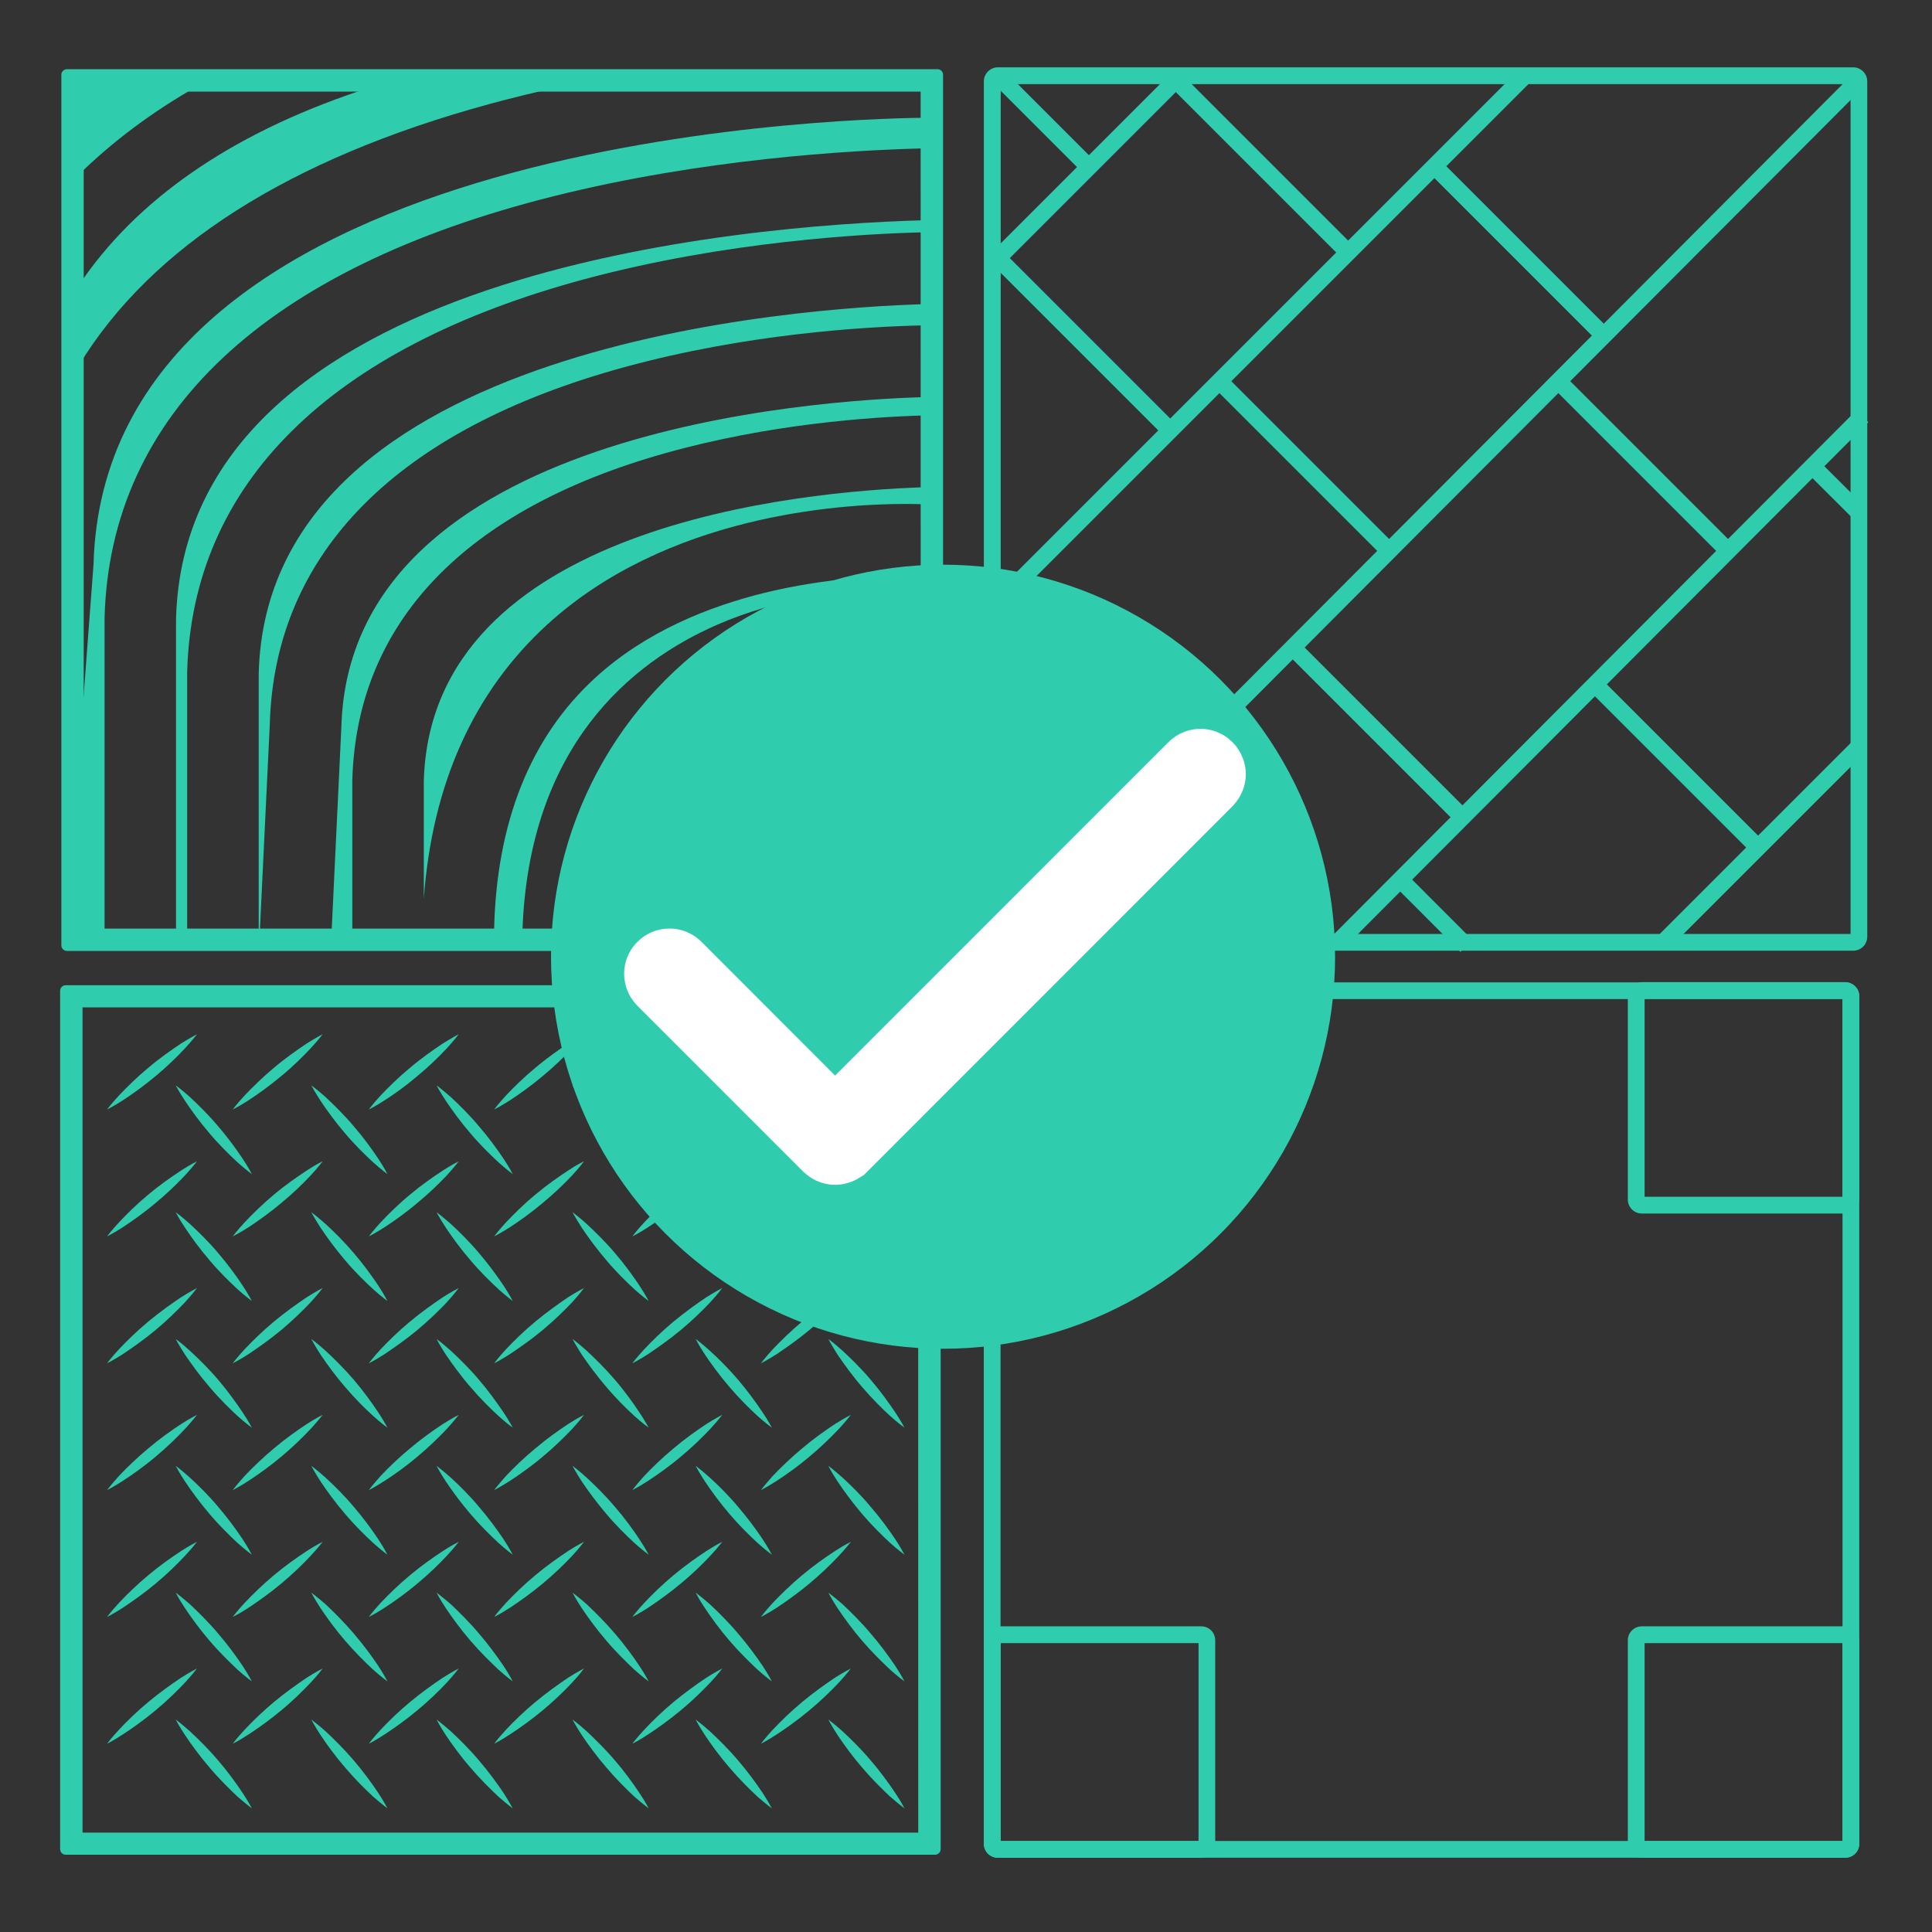 <?xml version="1.0" encoding="utf-8"?>
<!-- Generator: Adobe Illustrator 16.0.0, SVG Export Plug-In . SVG Version: 6.00 Build 0)  -->
<!DOCTYPE svg PUBLIC "-//W3C//DTD SVG 1.1//EN" "http://www.w3.org/Graphics/SVG/1.1/DTD/svg11.dtd">
<svg version="1.1" id="Layer_1" xmlns="http://www.w3.org/2000/svg" xmlns:xlink="http://www.w3.org/1999/xlink" x="0px" y="0px"
	 width="25px" height="25px" viewBox="0 0 25 25" enable-background="new 0 0 25 25" xml:space="preserve">
<rect x="0" y="0" width="25" height="25" fill="#333333" stroke="none"/>
<path fill="#2FCCAD" d="M1.024,1.12h1.521C1.967,1.45,1.457,1.831,1.024,2.256V1.12z"/>
<path fill="#2FCCAD" d="M1.024,3.685c0.74-1.1,1.953-1.942,3.604-2.5c0.067-0.023,0.136-0.047,0.204-0.068L7.261,1.12
	c-0.326,0.07-0.64,0.148-0.938,0.229C3.741,2.055,1.96,3.19,1.024,4.722V3.685z"/>
<path fill="#2FCCAD" d="M1.023,12.059v-2.27L1.21,7.307c0.147-5.481,9.515-5.769,10.743-5.783V1.92
	C10.965,1.945,9.08,2.06,7.168,2.538C3.436,3.471,1.424,5.357,1.353,7.994v4.065H1.023z"/>
<path fill="#2FCCAD" d="M2.278,12.059V8.006C2.4,3.49,9.632,2.916,11.952,2.85v0.156c-0.75,0.018-2.56,0.114-4.394,0.608
	c-3.294,0.889-5.07,2.645-5.136,5.08v3.365H2.278z"/>
<path fill="#2FCCAD" d="M3.348,12.059V8.708c0.115-4.279,7.05-4.726,8.606-4.772V4.21c-0.797,0.018-2.31,0.114-3.867,0.539
	C5.14,5.553,3.551,7.153,3.491,9.375l-0.129,2.683L3.348,12.059L3.348,12.059z"/>
<path fill="#2FCCAD" d="M6.393,12.059C6.42,10.647,6.86,9.542,7.701,8.772c1.3-1.191,3.262-1.32,4.044-1.32
	c0.08,0,0.149,0.001,0.207,0.002v0.181c-0.116-0.012-0.243-0.017-0.38-0.017c-0.594,0-1.509,0.122-2.294,0.467
	C8.17,8.57,6.839,9.652,6.76,12.059H6.393z"/>
<path fill="#2FCCAD" d="M7.688,12.059c0.046-1.17,0.444-2.064,1.185-2.66c0.957-0.769,2.218-0.852,2.716-0.852
	c0.139,0,0.241,0.006,0.306,0.012l-0.001,0.073h0.059v0.245C10.092,8.964,7.911,9.848,7.77,12.06L7.688,12.059L7.688,12.059z"/>
<path fill="#2FCCAD" d="M9.997,12.059c0.228-0.373,0.619-0.651,1.187-0.847c0.292-0.1,0.57-0.155,0.77-0.185v1.032H9.997z"/>
<path fill="#2FCCAD" d="M8.699,12.059c0.082-0.932,0.672-1.591,1.756-1.96c0.543-0.188,1.104-0.261,1.499-0.289v0.274
	c-0.767,0.1-2.464,0.489-2.978,1.975H8.699z"/>
<path fill="#2FCCAD" d="M5.484,10.109c0.089-3.317,4.894-3.752,6.47-3.804v0.22c-0.067-0.002-0.146-0.004-0.236-0.004
	c-0.88,0-3.094,0.152-4.637,1.561c-0.953,0.872-1.489,2.064-1.597,3.549V10.109z"/>
<path fill="#2FCCAD" d="M4.291,12.057l0.126-2.646c0.103-3.846,6.161-4.234,7.538-4.272v0.237c-0.696,0.02-2.004,0.111-3.343,0.487
	c-2.596,0.729-3.998,2.194-4.053,4.234v1.959L4.291,12.057L4.291,12.057z"/>
<path fill="#2FCCAD" d="M11.914,12.016H1.083V1.185h10.83L11.914,12.016L11.914,12.016z M12.131,0.895H0.866
	c-0.04,0-0.072,0.033-0.072,0.072v11.266c0,0.04,0.032,0.072,0.072,0.072h11.265c0.04,0,0.072-0.032,0.072-0.072V0.967
	C12.203,0.928,12.171,0.895,12.131,0.895"/>
<path fill="#2FCCAD" d="M11.882,23.714H1.068V13.035h10.813L11.882,23.714L11.882,23.714z M12.1,12.749H0.85
	c-0.04,0-0.072,0.033-0.072,0.071v11.107C0.778,23.968,0.811,24,0.85,24H12.1c0.04,0,0.072-0.032,0.072-0.072V12.82
	C12.172,12.782,12.14,12.749,12.1,12.749"/>
<path fill="#2FCCAD" d="M1.385,14.357c0,0,0.058-0.078,0.156-0.183c0.098-0.104,0.233-0.237,0.379-0.358
	c0.145-0.123,0.3-0.231,0.421-0.312c0.121-0.076,0.208-0.121,0.208-0.121s-0.058,0.078-0.156,0.183
	c-0.098,0.105-0.233,0.238-0.379,0.358c-0.145,0.122-0.3,0.233-0.421,0.312C1.473,14.314,1.385,14.357,1.385,14.357"/>
<path fill="#2FCCAD" d="M2.274,14.045c0,0,0.079,0.057,0.185,0.152c0.105,0.098,0.241,0.23,0.363,0.376
	c0.124,0.143,0.235,0.296,0.314,0.415c0.079,0.117,0.123,0.205,0.123,0.205s-0.08-0.058-0.186-0.153
	c-0.104-0.097-0.24-0.229-0.362-0.375c-0.124-0.144-0.235-0.297-0.314-0.416C2.317,14.13,2.274,14.045,2.274,14.045"/>
<path fill="#2FCCAD" d="M3.011,14.357c0,0,0.058-0.078,0.156-0.183c0.098-0.104,0.234-0.237,0.379-0.358
	c0.145-0.123,0.301-0.231,0.421-0.312c0.12-0.076,0.208-0.121,0.208-0.121s-0.058,0.078-0.156,0.183
	c-0.098,0.105-0.233,0.238-0.379,0.358c-0.146,0.122-0.3,0.233-0.421,0.312C3.099,14.314,3.011,14.357,3.011,14.357"/>
<path fill="#2FCCAD" d="M4.028,14.045c0,0,0.08,0.057,0.186,0.152c0.105,0.098,0.24,0.23,0.363,0.376
	c0.124,0.143,0.235,0.296,0.314,0.415c0.079,0.117,0.122,0.205,0.122,0.205s-0.079-0.058-0.185-0.153
	c-0.106-0.097-0.24-0.229-0.363-0.375c-0.124-0.144-0.235-0.297-0.314-0.416C4.073,14.13,4.028,14.045,4.028,14.045"/>
<path fill="#2FCCAD" d="M4.772,14.357c0,0,0.058-0.078,0.155-0.183c0.098-0.104,0.233-0.237,0.38-0.358
	c0.145-0.123,0.3-0.231,0.421-0.312c0.12-0.076,0.208-0.121,0.208-0.121s-0.058,0.078-0.155,0.183
	c-0.098,0.105-0.234,0.238-0.38,0.358C5.256,14.048,5.1,14.159,4.98,14.236C4.86,14.314,4.772,14.357,4.772,14.357"/>
<path fill="#2FCCAD" d="M5.649,14.045c0,0,0.079,0.057,0.186,0.152c0.105,0.098,0.24,0.23,0.362,0.376
	c0.124,0.143,0.235,0.296,0.315,0.415c0.079,0.117,0.123,0.205,0.123,0.205s-0.08-0.058-0.185-0.153
	c-0.105-0.097-0.24-0.229-0.363-0.375c-0.125-0.144-0.235-0.297-0.315-0.416C5.693,14.13,5.649,14.045,5.649,14.045"/>
<path fill="#2FCCAD" d="M6.394,14.357c0,0,0.058-0.078,0.155-0.183c0.098-0.104,0.233-0.237,0.38-0.358
	c0.145-0.123,0.3-0.231,0.42-0.312c0.121-0.076,0.208-0.121,0.208-0.121S7.5,13.463,7.403,13.566
	c-0.098,0.105-0.234,0.238-0.38,0.358c-0.145,0.122-0.301,0.233-0.421,0.312C6.481,14.314,6.394,14.357,6.394,14.357"/>
<path fill="#2FCCAD" d="M7.408,14.045c0,0,0.08,0.057,0.185,0.152c0.104,0.098,0.24,0.23,0.363,0.376
	c0.125,0.143,0.235,0.296,0.314,0.415c0.079,0.117,0.124,0.205,0.124,0.205s-0.08-0.058-0.186-0.153
	c-0.105-0.097-0.24-0.229-0.362-0.375c-0.124-0.144-0.235-0.297-0.315-0.416C7.453,14.13,7.408,14.045,7.408,14.045"/>
<path fill="#2FCCAD" d="M8.182,14.357c0,0,0.058-0.078,0.156-0.183c0.098-0.104,0.233-0.237,0.379-0.358
	c0.146-0.123,0.3-0.231,0.421-0.312c0.121-0.076,0.208-0.121,0.208-0.121s-0.058,0.078-0.156,0.183
	c-0.098,0.105-0.233,0.238-0.38,0.358c-0.145,0.122-0.301,0.233-0.42,0.312C8.27,14.314,8.182,14.357,8.182,14.357"/>
<path fill="#2FCCAD" d="M9.002,14.045c0,0,0.079,0.057,0.185,0.152c0.106,0.098,0.241,0.23,0.363,0.376
	c0.124,0.143,0.235,0.296,0.315,0.415c0.079,0.117,0.123,0.205,0.123,0.205s-0.08-0.058-0.186-0.153
	c-0.105-0.097-0.24-0.229-0.363-0.375c-0.124-0.144-0.235-0.297-0.314-0.416C9.045,14.13,9.002,14.045,9.002,14.045"/>
<path fill="#2FCCAD" d="M9.846,14.357c0,0,0.058-0.078,0.155-0.183c0.099-0.104,0.234-0.237,0.38-0.358
	c0.145-0.123,0.3-0.231,0.421-0.312c0.121-0.076,0.208-0.121,0.208-0.121s-0.058,0.078-0.156,0.183
	c-0.098,0.105-0.234,0.238-0.38,0.358c-0.145,0.122-0.3,0.233-0.42,0.312C9.933,14.314,9.846,14.357,9.846,14.357"/>
<path fill="#2FCCAD" d="M10.719,14.045c0,0,0.079,0.057,0.185,0.152c0.105,0.098,0.241,0.23,0.362,0.376
	c0.125,0.143,0.235,0.296,0.315,0.415c0.079,0.117,0.123,0.205,0.123,0.205s-0.08-0.058-0.186-0.153
	c-0.105-0.097-0.24-0.229-0.363-0.375c-0.124-0.144-0.234-0.297-0.314-0.416C10.761,14.13,10.719,14.045,10.719,14.045"/>
<path fill="#2FCCAD" d="M1.385,15.999c0,0,0.058-0.078,0.156-0.183s0.233-0.238,0.379-0.359c0.145-0.122,0.3-0.23,0.421-0.309
	c0.121-0.08,0.208-0.121,0.208-0.121s-0.058,0.078-0.156,0.183s-0.233,0.236-0.379,0.356c-0.145,0.123-0.3,0.232-0.421,0.312
	C1.473,15.956,1.385,15.999,1.385,15.999"/>
<path fill="#2FCCAD" d="M2.274,15.686c0,0,0.079,0.058,0.185,0.153c0.105,0.097,0.241,0.229,0.363,0.374
	c0.124,0.145,0.235,0.297,0.314,0.416c0.079,0.119,0.123,0.206,0.123,0.206s-0.08-0.058-0.186-0.153
	c-0.104-0.097-0.24-0.229-0.362-0.375c-0.124-0.144-0.235-0.297-0.314-0.416C2.317,15.771,2.274,15.686,2.274,15.686"/>
<path fill="#2FCCAD" d="M3.011,15.999c0,0,0.058-0.078,0.156-0.183s0.234-0.238,0.379-0.359c0.145-0.122,0.301-0.23,0.421-0.309
	c0.12-0.08,0.208-0.121,0.208-0.121S4.118,15.105,4.02,15.21s-0.233,0.236-0.379,0.356c-0.146,0.123-0.3,0.232-0.421,0.312
	C3.099,15.956,3.011,15.999,3.011,15.999"/>
<path fill="#2FCCAD" d="M4.028,15.686c0,0,0.08,0.058,0.186,0.153c0.105,0.097,0.24,0.229,0.363,0.374
	c0.124,0.145,0.235,0.297,0.314,0.416s0.122,0.206,0.122,0.206s-0.079-0.058-0.185-0.153c-0.106-0.097-0.24-0.229-0.363-0.375
	c-0.123-0.144-0.235-0.297-0.314-0.416C4.073,15.771,4.028,15.686,4.028,15.686"/>
<path fill="#2FCCAD" d="M4.772,15.999c0,0,0.058-0.078,0.155-0.183c0.098-0.104,0.233-0.238,0.38-0.359
	c0.145-0.122,0.3-0.23,0.421-0.309c0.12-0.078,0.208-0.121,0.208-0.121s-0.058,0.078-0.155,0.183
	c-0.098,0.104-0.234,0.236-0.38,0.356C5.256,15.689,5.1,15.8,4.98,15.878S4.772,15.999,4.772,15.999"/>
<path fill="#2FCCAD" d="M5.649,15.686c0,0,0.079,0.058,0.186,0.153c0.105,0.097,0.24,0.229,0.362,0.374
	c0.124,0.145,0.235,0.297,0.315,0.416c0.079,0.119,0.123,0.206,0.123,0.206s-0.08-0.058-0.185-0.153
	c-0.105-0.097-0.24-0.229-0.363-0.375c-0.125-0.144-0.235-0.297-0.315-0.416C5.693,15.771,5.649,15.686,5.649,15.686"/>
<path fill="#2FCCAD" d="M6.394,15.999c0,0,0.058-0.078,0.155-0.183c0.098-0.104,0.233-0.238,0.38-0.359
	c0.145-0.122,0.3-0.23,0.42-0.309c0.12-0.08,0.208-0.121,0.208-0.121S7.5,15.105,7.403,15.21c-0.098,0.104-0.234,0.236-0.38,0.356
	c-0.145,0.123-0.301,0.233-0.421,0.312C6.481,15.956,6.394,15.999,6.394,15.999"/>
<path fill="#2FCCAD" d="M7.408,15.686c0,0,0.08,0.058,0.185,0.153c0.104,0.097,0.24,0.229,0.363,0.374
	c0.125,0.145,0.235,0.297,0.314,0.416s0.124,0.206,0.124,0.206s-0.08-0.058-0.186-0.153c-0.105-0.097-0.24-0.229-0.362-0.375
	c-0.124-0.144-0.235-0.297-0.315-0.416C7.453,15.771,7.408,15.686,7.408,15.686"/>
<path fill="#2FCCAD" d="M8.182,15.999c0,0,0.058-0.078,0.156-0.183s0.233-0.238,0.379-0.359c0.146-0.122,0.3-0.23,0.421-0.309
	c0.121-0.08,0.208-0.121,0.208-0.121S9.288,15.105,9.19,15.21s-0.233,0.236-0.38,0.356c-0.144,0.123-0.3,0.233-0.42,0.312
	S8.182,15.999,8.182,15.999"/>
<path fill="#2FCCAD" d="M9.002,15.686c0,0,0.079,0.058,0.185,0.153c0.106,0.097,0.241,0.229,0.363,0.374
	c0.124,0.145,0.235,0.297,0.315,0.416c0.079,0.119,0.123,0.206,0.123,0.206s-0.08-0.058-0.186-0.153
	c-0.105-0.097-0.24-0.229-0.363-0.375c-0.124-0.144-0.235-0.297-0.314-0.416C9.045,15.771,9.002,15.686,9.002,15.686"/>
<path fill="#2FCCAD" d="M9.846,15.999c0,0,0.058-0.078,0.155-0.183c0.099-0.104,0.234-0.238,0.38-0.359
	c0.145-0.122,0.3-0.23,0.421-0.309c0.121-0.08,0.208-0.121,0.208-0.121s-0.058,0.078-0.156,0.183s-0.234,0.236-0.38,0.356
	c-0.145,0.123-0.3,0.232-0.42,0.312C9.933,15.956,9.846,15.999,9.846,15.999"/>
<path fill="#2FCCAD" d="M10.719,15.686c0,0,0.079,0.058,0.185,0.153c0.105,0.097,0.241,0.229,0.362,0.374
	c0.125,0.145,0.235,0.297,0.315,0.416c0.079,0.119,0.123,0.206,0.123,0.206s-0.08-0.058-0.186-0.153
	c-0.105-0.097-0.24-0.229-0.363-0.375c-0.124-0.144-0.234-0.297-0.314-0.416C10.763,15.771,10.719,15.686,10.719,15.686"/>
<path fill="#2FCCAD" d="M1.385,17.641c0,0,0.058-0.078,0.156-0.183S1.774,17.221,1.92,17.1c0.145-0.121,0.3-0.231,0.421-0.312
	c0.121-0.077,0.208-0.121,0.208-0.121s-0.058,0.079-0.156,0.185c-0.098,0.104-0.233,0.236-0.379,0.358
	c-0.145,0.121-0.3,0.229-0.421,0.31C1.473,17.598,1.385,17.641,1.385,17.641"/>
<path fill="#2FCCAD" d="M2.274,17.326c0,0,0.079,0.058,0.185,0.154c0.105,0.097,0.241,0.229,0.363,0.373
	c0.124,0.145,0.235,0.299,0.314,0.418c0.079,0.117,0.123,0.203,0.123,0.203s-0.08-0.056-0.186-0.152
	c-0.104-0.096-0.24-0.23-0.362-0.375c-0.124-0.143-0.235-0.297-0.314-0.414C2.317,17.413,2.274,17.326,2.274,17.326"/>
<path fill="#2FCCAD" d="M3.011,17.641c0,0,0.058-0.078,0.156-0.183s0.234-0.237,0.379-0.358s0.301-0.231,0.421-0.312
	c0.12-0.077,0.208-0.121,0.208-0.121s-0.058,0.079-0.156,0.185c-0.098,0.104-0.233,0.236-0.379,0.358
	c-0.146,0.121-0.3,0.229-0.421,0.31C3.099,17.598,3.011,17.641,3.011,17.641"/>
<path fill="#2FCCAD" d="M4.028,17.326c0,0,0.08,0.058,0.186,0.154c0.105,0.097,0.24,0.229,0.363,0.373
	c0.124,0.145,0.235,0.299,0.314,0.418c0.079,0.117,0.122,0.203,0.122,0.203s-0.079-0.056-0.185-0.152
	c-0.106-0.096-0.24-0.23-0.363-0.375c-0.124-0.143-0.235-0.297-0.314-0.414C4.073,17.413,4.028,17.326,4.028,17.326"/>
<path fill="#2FCCAD" d="M4.772,17.641c0,0,0.058-0.078,0.155-0.183c0.098-0.104,0.233-0.237,0.38-0.358
	c0.145-0.121,0.3-0.231,0.421-0.312c0.12-0.077,0.208-0.121,0.208-0.121s-0.058,0.079-0.155,0.185
	c-0.098,0.104-0.234,0.236-0.38,0.358C5.256,17.331,5.1,17.439,4.98,17.52C4.86,17.598,4.772,17.641,4.772,17.641"/>
<path fill="#2FCCAD" d="M5.649,17.326c0,0,0.079,0.058,0.186,0.154c0.105,0.097,0.24,0.229,0.362,0.373
	c0.124,0.145,0.235,0.299,0.315,0.418c0.079,0.117,0.123,0.203,0.123,0.203s-0.08-0.056-0.185-0.152
	c-0.105-0.096-0.24-0.23-0.363-0.375c-0.125-0.143-0.235-0.297-0.315-0.414C5.693,17.413,5.649,17.326,5.649,17.326"/>
<path fill="#2FCCAD" d="M6.394,17.641c0,0,0.058-0.078,0.155-0.183c0.098-0.104,0.233-0.237,0.38-0.358
	c0.145-0.121,0.3-0.231,0.42-0.312c0.121-0.077,0.208-0.121,0.208-0.121S7.5,16.746,7.403,16.852
	c-0.098,0.104-0.234,0.236-0.38,0.358c-0.145,0.121-0.301,0.229-0.421,0.31C6.481,17.598,6.394,17.641,6.394,17.641"/>
<path fill="#2FCCAD" d="M7.408,17.326c0,0,0.08,0.058,0.185,0.154c0.104,0.096,0.24,0.229,0.363,0.373
	c0.125,0.145,0.235,0.299,0.314,0.418c0.079,0.117,0.124,0.203,0.124,0.203s-0.08-0.056-0.186-0.152
	c-0.105-0.096-0.24-0.23-0.362-0.375c-0.124-0.143-0.235-0.297-0.315-0.414C7.453,17.413,7.408,17.326,7.408,17.326"/>
<path fill="#2FCCAD" d="M8.182,17.641c0,0,0.058-0.078,0.156-0.183s0.233-0.237,0.379-0.358s0.3-0.231,0.421-0.312
	c0.121-0.077,0.208-0.121,0.208-0.121s-0.058,0.079-0.156,0.185c-0.098,0.104-0.233,0.236-0.38,0.358
	c-0.145,0.121-0.301,0.229-0.42,0.31C8.27,17.598,8.182,17.641,8.182,17.641"/>
<path fill="#2FCCAD" d="M9.002,17.326c0,0,0.079,0.058,0.185,0.154s0.241,0.229,0.363,0.373c0.124,0.145,0.235,0.299,0.315,0.418
	c0.079,0.117,0.123,0.203,0.123,0.203s-0.08-0.056-0.186-0.152c-0.105-0.096-0.24-0.23-0.363-0.375
	c-0.124-0.143-0.235-0.297-0.314-0.414C9.045,17.413,9.002,17.326,9.002,17.326"/>
<path fill="#2FCCAD" d="M9.846,17.641c0,0,0.058-0.078,0.155-0.183c0.099-0.104,0.234-0.237,0.38-0.358
	c0.145-0.121,0.3-0.231,0.421-0.312c0.121-0.077,0.208-0.121,0.208-0.121s-0.058,0.079-0.156,0.185
	c-0.098,0.104-0.234,0.236-0.38,0.358c-0.145,0.121-0.3,0.229-0.42,0.31C9.933,17.598,9.846,17.641,9.846,17.641"/>
<path fill="#2FCCAD" d="M10.719,17.326c0,0,0.079,0.058,0.185,0.154c0.105,0.097,0.241,0.229,0.362,0.373
	c0.125,0.145,0.235,0.299,0.315,0.418c0.079,0.117,0.123,0.203,0.123,0.203s-0.08-0.056-0.186-0.152
	c-0.105-0.096-0.24-0.23-0.363-0.375c-0.124-0.143-0.234-0.297-0.314-0.414C10.763,17.413,10.719,17.326,10.719,17.326"/>
<path fill="#2FCCAD" d="M1.385,19.282c0,0,0.058-0.077,0.156-0.185c0.098-0.104,0.233-0.235,0.379-0.356
	c0.145-0.123,0.3-0.233,0.421-0.312c0.121-0.078,0.208-0.121,0.208-0.121s-0.058,0.077-0.156,0.183
	c-0.098,0.104-0.233,0.237-0.379,0.358c-0.145,0.123-0.3,0.232-0.421,0.311C1.473,19.238,1.385,19.282,1.385,19.282"/>
<path fill="#2FCCAD" d="M2.274,18.968c0,0,0.079,0.058,0.185,0.154c0.105,0.096,0.241,0.229,0.363,0.375
	c0.124,0.144,0.235,0.296,0.314,0.415c0.079,0.119,0.123,0.206,0.123,0.206s-0.08-0.058-0.186-0.153
	c-0.104-0.097-0.24-0.23-0.362-0.375c-0.124-0.145-0.235-0.297-0.314-0.416C2.317,19.055,2.274,18.968,2.274,18.968"/>
<path fill="#2FCCAD" d="M3.011,19.282c0,0,0.058-0.077,0.156-0.185c0.098-0.104,0.234-0.235,0.379-0.356
	c0.145-0.123,0.301-0.233,0.421-0.312c0.12-0.078,0.208-0.121,0.208-0.121s-0.058,0.077-0.156,0.183
	c-0.098,0.104-0.233,0.237-0.379,0.358c-0.146,0.123-0.3,0.232-0.421,0.311C3.099,19.238,3.011,19.282,3.011,19.282"/>
<path fill="#2FCCAD" d="M4.028,18.968c0,0,0.08,0.058,0.186,0.154c0.105,0.096,0.24,0.229,0.363,0.375
	c0.124,0.144,0.235,0.296,0.314,0.415s0.122,0.206,0.122,0.206s-0.079-0.058-0.185-0.153c-0.106-0.097-0.24-0.23-0.363-0.375
	c-0.124-0.145-0.235-0.297-0.314-0.416C4.073,19.055,4.028,18.968,4.028,18.968"/>
<path fill="#2FCCAD" d="M4.772,19.282c0,0,0.058-0.077,0.155-0.185c0.098-0.104,0.233-0.235,0.38-0.356
	c0.145-0.123,0.3-0.233,0.421-0.312c0.12-0.078,0.208-0.121,0.208-0.121s-0.058,0.077-0.155,0.183
	c-0.098,0.104-0.234,0.237-0.38,0.358C5.256,18.973,5.1,19.083,4.98,19.16C4.86,19.238,4.772,19.282,4.772,19.282"/>
<path fill="#2FCCAD" d="M5.649,18.968c0,0,0.079,0.058,0.186,0.154c0.105,0.096,0.24,0.229,0.362,0.375
	c0.124,0.144,0.235,0.296,0.315,0.415c0.079,0.119,0.123,0.206,0.123,0.206s-0.08-0.058-0.185-0.153
	c-0.105-0.097-0.24-0.23-0.363-0.375c-0.125-0.145-0.235-0.297-0.315-0.416C5.693,19.055,5.649,18.968,5.649,18.968"/>
<path fill="#2FCCAD" d="M6.394,19.282c0,0,0.058-0.077,0.155-0.185c0.098-0.104,0.233-0.235,0.38-0.356
	c0.145-0.123,0.3-0.233,0.42-0.312c0.121-0.078,0.208-0.121,0.208-0.121S7.5,18.387,7.403,18.491
	c-0.098,0.104-0.234,0.237-0.38,0.358c-0.145,0.123-0.301,0.232-0.421,0.311C6.481,19.238,6.394,19.282,6.394,19.282"/>
<path fill="#2FCCAD" d="M7.408,18.968c0,0,0.08,0.058,0.185,0.154c0.104,0.096,0.24,0.229,0.363,0.375
	c0.125,0.144,0.235,0.296,0.314,0.415s0.124,0.206,0.124,0.206s-0.08-0.058-0.186-0.153c-0.105-0.097-0.24-0.23-0.362-0.375
	c-0.124-0.145-0.235-0.297-0.315-0.416C7.453,19.055,7.408,18.968,7.408,18.968"/>
<path fill="#2FCCAD" d="M8.182,19.282c0,0,0.058-0.077,0.156-0.185c0.098-0.104,0.233-0.235,0.379-0.356
	c0.146-0.123,0.3-0.233,0.421-0.312c0.121-0.078,0.208-0.121,0.208-0.121s-0.058,0.077-0.156,0.183
	c-0.098,0.104-0.233,0.237-0.38,0.358c-0.145,0.123-0.301,0.232-0.42,0.311C8.27,19.238,8.182,19.282,8.182,19.282"/>
<path fill="#2FCCAD" d="M9.002,18.968c0,0,0.079,0.058,0.185,0.154c0.106,0.096,0.241,0.229,0.363,0.375
	c0.124,0.144,0.235,0.296,0.315,0.415c0.079,0.119,0.123,0.206,0.123,0.206s-0.08-0.058-0.186-0.153
	c-0.105-0.097-0.24-0.23-0.363-0.375c-0.124-0.145-0.235-0.297-0.314-0.416C9.045,19.055,9.002,18.968,9.002,18.968"/>
<path fill="#2FCCAD" d="M9.846,19.282c0,0,0.058-0.077,0.155-0.185c0.099-0.104,0.234-0.235,0.38-0.356
	c0.145-0.123,0.3-0.233,0.421-0.312c0.121-0.078,0.208-0.121,0.208-0.121s-0.058,0.077-0.156,0.183
	c-0.098,0.104-0.234,0.237-0.38,0.358c-0.145,0.123-0.3,0.232-0.42,0.311C9.933,19.238,9.846,19.282,9.846,19.282"/>
<path fill="#2FCCAD" d="M10.719,18.968c0,0,0.079,0.058,0.185,0.154c0.105,0.096,0.241,0.229,0.362,0.375
	c0.125,0.144,0.235,0.296,0.315,0.415c0.079,0.119,0.123,0.206,0.123,0.206s-0.08-0.058-0.186-0.153
	c-0.105-0.097-0.24-0.23-0.363-0.375c-0.124-0.145-0.234-0.297-0.314-0.416C10.761,19.055,10.719,18.968,10.719,18.968"/>
<path fill="#2FCCAD" d="M1.385,20.923c0,0,0.058-0.078,0.156-0.183s0.233-0.237,0.379-0.358c0.145-0.122,0.3-0.231,0.421-0.31
	c0.121-0.079,0.208-0.121,0.208-0.121s-0.058,0.078-0.156,0.182c-0.098,0.105-0.233,0.237-0.379,0.358
	c-0.145,0.122-0.3,0.231-0.421,0.311C1.473,20.881,1.385,20.923,1.385,20.923"/>
<path fill="#2FCCAD" d="M2.274,20.609c0,0,0.079,0.058,0.185,0.151c0.105,0.099,0.241,0.232,0.363,0.377
	c0.124,0.144,0.235,0.296,0.314,0.414c0.079,0.119,0.123,0.206,0.123,0.206s-0.08-0.057-0.186-0.152
	c-0.104-0.099-0.24-0.231-0.362-0.375c-0.124-0.144-0.235-0.297-0.314-0.416C2.317,20.696,2.274,20.609,2.274,20.609"/>
<path fill="#2FCCAD" d="M3.011,20.923c0,0,0.058-0.078,0.156-0.183s0.234-0.237,0.379-0.358c0.145-0.122,0.301-0.231,0.421-0.31
	c0.12-0.079,0.208-0.121,0.208-0.121s-0.058,0.078-0.156,0.182c-0.098,0.105-0.233,0.237-0.379,0.358
	c-0.146,0.122-0.3,0.231-0.421,0.311C3.099,20.881,3.011,20.923,3.011,20.923"/>
<path fill="#2FCCAD" d="M4.028,20.609c0,0,0.08,0.058,0.186,0.151c0.105,0.099,0.24,0.232,0.363,0.377
	c0.124,0.144,0.235,0.296,0.314,0.414c0.079,0.119,0.122,0.206,0.122,0.206s-0.079-0.057-0.185-0.152
	c-0.106-0.099-0.24-0.231-0.363-0.375c-0.124-0.144-0.235-0.297-0.314-0.416C4.073,20.696,4.028,20.609,4.028,20.609"/>
<path fill="#2FCCAD" d="M4.772,20.923c0,0,0.058-0.078,0.155-0.183c0.098-0.104,0.233-0.237,0.38-0.358
	c0.145-0.122,0.3-0.231,0.421-0.31c0.12-0.079,0.208-0.121,0.208-0.121s-0.058,0.078-0.155,0.182
	c-0.098,0.105-0.234,0.237-0.38,0.358C5.256,20.613,5.1,20.725,4.98,20.802C4.86,20.881,4.772,20.923,4.772,20.923"/>
<path fill="#2FCCAD" d="M5.649,20.609c0,0,0.079,0.058,0.186,0.151c0.105,0.099,0.24,0.232,0.362,0.377
	c0.124,0.144,0.235,0.296,0.315,0.414c0.079,0.119,0.123,0.206,0.123,0.206s-0.08-0.057-0.185-0.152
	c-0.105-0.099-0.24-0.231-0.363-0.375c-0.125-0.144-0.235-0.297-0.315-0.416C5.693,20.696,5.649,20.609,5.649,20.609"/>
<path fill="#2FCCAD" d="M6.394,20.923c0,0,0.058-0.078,0.155-0.183c0.098-0.104,0.233-0.237,0.38-0.358
	c0.145-0.122,0.3-0.231,0.42-0.31c0.121-0.079,0.208-0.121,0.208-0.121S7.5,20.029,7.403,20.133
	c-0.098,0.105-0.234,0.237-0.38,0.358c-0.145,0.122-0.301,0.231-0.421,0.311C6.481,20.881,6.394,20.923,6.394,20.923"/>
<path fill="#2FCCAD" d="M7.408,20.609c0,0,0.08,0.058,0.185,0.151c0.104,0.099,0.24,0.232,0.363,0.377
	c0.125,0.144,0.235,0.296,0.314,0.414c0.079,0.119,0.124,0.206,0.124,0.206s-0.08-0.057-0.186-0.152
	c-0.105-0.099-0.24-0.231-0.362-0.375c-0.124-0.144-0.235-0.297-0.315-0.416C7.453,20.696,7.408,20.609,7.408,20.609"/>
<path fill="#2FCCAD" d="M8.182,20.923c0,0,0.058-0.078,0.156-0.183s0.233-0.237,0.379-0.358c0.146-0.122,0.3-0.231,0.421-0.31
	c0.121-0.079,0.208-0.121,0.208-0.121s-0.058,0.078-0.156,0.182c-0.098,0.105-0.233,0.237-0.38,0.358
	c-0.145,0.122-0.301,0.231-0.42,0.311C8.27,20.881,8.182,20.923,8.182,20.923"/>
<path fill="#2FCCAD" d="M9.002,20.609c0,0,0.079,0.058,0.185,0.151c0.106,0.099,0.241,0.232,0.363,0.377
	c0.124,0.144,0.235,0.296,0.315,0.414c0.079,0.119,0.123,0.206,0.123,0.206s-0.08-0.057-0.186-0.152
	c-0.105-0.099-0.24-0.231-0.363-0.375c-0.124-0.144-0.235-0.297-0.314-0.416C9.045,20.696,9.002,20.609,9.002,20.609"/>
<path fill="#2FCCAD" d="M9.846,20.923c0,0,0.058-0.078,0.155-0.183c0.099-0.104,0.234-0.237,0.38-0.358
	c0.145-0.122,0.3-0.231,0.421-0.31c0.121-0.079,0.208-0.121,0.208-0.121s-0.058,0.078-0.156,0.182
	c-0.098,0.105-0.234,0.237-0.38,0.358c-0.145,0.122-0.3,0.231-0.42,0.311C9.933,20.881,9.846,20.923,9.846,20.923"/>
<path fill="#2FCCAD" d="M10.719,20.609c0,0,0.079,0.058,0.185,0.151c0.105,0.099,0.241,0.232,0.362,0.377
	c0.125,0.144,0.235,0.296,0.315,0.414c0.079,0.119,0.123,0.206,0.123,0.206s-0.08-0.057-0.186-0.152
	c-0.105-0.099-0.24-0.231-0.363-0.375c-0.124-0.144-0.234-0.297-0.314-0.416C10.763,20.696,10.719,20.609,10.719,20.609"/>
<path fill="#2FCCAD" d="M1.385,22.564c0,0,0.058-0.078,0.156-0.183s0.233-0.237,0.379-0.358c0.145-0.121,0.3-0.231,0.421-0.312
	c0.121-0.077,0.208-0.121,0.208-0.121s-0.058,0.078-0.156,0.183s-0.233,0.237-0.379,0.358c-0.145,0.121-0.3,0.232-0.421,0.31
	C1.473,22.521,1.385,22.564,1.385,22.564"/>
<path fill="#2FCCAD" d="M2.274,22.251c0,0,0.079,0.058,0.185,0.153c0.105,0.098,0.241,0.23,0.363,0.375
	c0.124,0.144,0.235,0.297,0.314,0.416C3.215,23.313,3.259,23.4,3.259,23.4s-0.08-0.059-0.186-0.152
	c-0.104-0.098-0.24-0.232-0.362-0.377c-0.124-0.143-0.235-0.296-0.314-0.415C2.317,22.338,2.274,22.251,2.274,22.251"/>
<path fill="#2FCCAD" d="M3.011,22.564c0,0,0.058-0.078,0.156-0.183s0.234-0.237,0.379-0.358s0.301-0.231,0.421-0.312
	c0.12-0.077,0.208-0.121,0.208-0.121S4.118,21.67,4.02,21.773c-0.098,0.104-0.233,0.237-0.379,0.358s-0.3,0.232-0.421,0.31
	C3.099,22.521,3.011,22.564,3.011,22.564"/>
<path fill="#2FCCAD" d="M4.028,22.251c0,0,0.08,0.058,0.186,0.153c0.105,0.098,0.24,0.23,0.363,0.375
	c0.124,0.144,0.235,0.297,0.314,0.416C4.97,23.313,5.013,23.4,5.013,23.4s-0.079-0.059-0.185-0.152
	c-0.106-0.098-0.24-0.232-0.363-0.377c-0.124-0.143-0.235-0.296-0.314-0.415C4.073,22.338,4.028,22.251,4.028,22.251"/>
<path fill="#2FCCAD" d="M4.772,22.564c0,0,0.058-0.078,0.155-0.183c0.098-0.104,0.233-0.237,0.38-0.358
	c0.145-0.121,0.3-0.231,0.421-0.312c0.12-0.077,0.208-0.121,0.208-0.121s-0.058,0.078-0.155,0.183
	c-0.097,0.105-0.234,0.237-0.38,0.358c-0.145,0.121-0.301,0.232-0.421,0.31C4.86,22.521,4.772,22.564,4.772,22.564"/>
<path fill="#2FCCAD" d="M5.649,22.251c0,0,0.079,0.058,0.186,0.153c0.105,0.098,0.24,0.23,0.362,0.375
	c0.124,0.144,0.235,0.297,0.315,0.416C6.59,23.313,6.634,23.4,6.634,23.4s-0.08-0.059-0.185-0.152
	c-0.104-0.098-0.24-0.232-0.363-0.377c-0.125-0.143-0.235-0.296-0.315-0.415C5.693,22.338,5.649,22.251,5.649,22.251"/>
<path fill="#2FCCAD" d="M6.394,22.564c0,0,0.058-0.078,0.155-0.183c0.098-0.104,0.233-0.237,0.38-0.358
	c0.145-0.121,0.3-0.231,0.42-0.312c0.121-0.077,0.208-0.121,0.208-0.121S7.5,21.67,7.403,21.773
	c-0.097,0.104-0.234,0.237-0.38,0.358c-0.145,0.121-0.301,0.232-0.421,0.31C6.481,22.521,6.394,22.564,6.394,22.564"/>
<path fill="#2FCCAD" d="M7.408,22.251c0,0,0.08,0.058,0.185,0.153c0.104,0.098,0.24,0.23,0.363,0.375
	c0.125,0.144,0.235,0.297,0.314,0.416C8.35,23.313,8.394,23.4,8.394,23.4s-0.08-0.059-0.186-0.152
	c-0.105-0.098-0.24-0.232-0.362-0.377c-0.124-0.143-0.235-0.296-0.315-0.415C7.453,22.338,7.408,22.251,7.408,22.251"/>
<path fill="#2FCCAD" d="M8.182,22.564c0,0,0.058-0.078,0.156-0.183s0.233-0.237,0.379-0.358s0.3-0.231,0.421-0.312
	c0.121-0.077,0.208-0.121,0.208-0.121S9.288,21.67,9.19,21.773c-0.098,0.104-0.233,0.237-0.38,0.358
	c-0.145,0.121-0.301,0.232-0.42,0.31C8.27,22.521,8.182,22.564,8.182,22.564"/>
<path fill="#2FCCAD" d="M9.002,22.251c0,0,0.079,0.058,0.185,0.153c0.106,0.098,0.241,0.23,0.363,0.375
	c0.124,0.144,0.235,0.297,0.315,0.416C9.943,23.313,9.987,23.4,9.987,23.4s-0.08-0.059-0.186-0.152
	c-0.105-0.098-0.24-0.232-0.363-0.377c-0.124-0.143-0.235-0.296-0.314-0.415C9.045,22.338,9.002,22.251,9.002,22.251"/>
<path fill="#2FCCAD" d="M9.846,22.564c0,0,0.058-0.078,0.155-0.183c0.099-0.104,0.234-0.237,0.38-0.358
	c0.145-0.121,0.3-0.231,0.421-0.312c0.121-0.077,0.208-0.121,0.208-0.121s-0.058,0.078-0.156,0.183s-0.234,0.237-0.38,0.358
	c-0.145,0.121-0.3,0.232-0.42,0.31C9.933,22.521,9.846,22.564,9.846,22.564"/>
<path fill="#2FCCAD" d="M10.719,22.251c0,0,0.079,0.058,0.185,0.153c0.105,0.098,0.241,0.23,0.362,0.375
	c0.125,0.144,0.235,0.297,0.315,0.416c0.079,0.117,0.123,0.205,0.123,0.205s-0.08-0.059-0.186-0.152
	c-0.105-0.098-0.24-0.232-0.363-0.377c-0.124-0.143-0.234-0.296-0.314-0.415C10.763,22.338,10.719,22.251,10.719,22.251"/>
<path fill="#2FCCAD" d="M23.98,12.302H12.913c-0.1,0-0.182-0.081-0.182-0.181V1.053c0-0.1,0.082-0.182,0.182-0.182H23.98
	c0.101,0,0.182,0.082,0.182,0.182v11.069C24.162,12.222,24.081,12.302,23.98,12.302 M12.949,12.085h10.997V1.089H12.949V12.085z"/>
<rect x="16.164" y="-0.422" transform="matrix(-0.707 -0.707 0.707 -0.707 24.645 19.077)" fill="#2FCCAD" width="0.218" height="9.713"/>
<rect x="13.955" y="0.556" transform="matrix(-0.707 -0.707 0.707 -0.707 22.465 13.674)" fill="#2FCCAD" width="0.218" height="3.257"/>
<rect x="18.337" y="-1.209" transform="matrix(-0.708 -0.706 0.706 -0.708 26.814 24.384)" fill="#2FCCAD" width="0.218" height="15.72"/>
<rect x="20.587" y="3.978" transform="matrix(-0.708 -0.706 0.706 -0.708 29.147 29.629)" fill="#2FCCAD" width="0.218" height="9.626"/>
<rect x="22.673" y="9.131" transform="matrix(-0.707 -0.707 0.707 -0.707 31.163 34.767)" fill="#2FCCAD" width="0.218" height="3.596"/>
<rect x="12.677" y="1.44" transform="matrix(-0.707 -0.707 0.707 -0.707 21.918 12.18)" fill="#2FCCAD" width="1.611" height="0.218"/>
<rect x="12.45" y="4.342" transform="matrix(-0.707 -0.707 0.707 -0.707 20.797 17.518)" fill="#2FCCAD" width="3.153" height="0.218"/>
<rect x="14.754" y="2.039" transform="matrix(-0.707 -0.707 0.707 -0.707 26.356 15.216)" fill="#2FCCAD" width="3.152" height="0.218"/>
<rect x="12.384" y="8.856" transform="matrix(-0.707 -0.707 0.707 -0.707 17.453 25.159)" fill="#2FCCAD" width="3.104" height="0.218"/>
<rect x="15.321" y="5.921" transform="matrix(-0.707 -0.707 0.707 -0.707 24.544 22.224)" fill="#2FCCAD" width="3.105" height="0.218"/>
<rect x="18.105" y="3.136" transform="matrix(-0.707 -0.707 0.707 -0.707 31.262 19.44)" fill="#2FCCAD" width="3.105" height="0.218"/>
<rect x="16.264" y="9.367" transform="matrix(-0.707 -0.707 0.707 -0.707 23.722 28.772)" fill="#2FCCAD" width="3.105" height="0.218"/>
<rect x="19.71" y="5.921" transform="matrix(-0.707 -0.707 0.707 -0.707 32.034 25.328)" fill="#2FCCAD" width="3.105" height="0.218"/>
<rect x="20.204" y="9.793" transform="matrix(-0.707 -0.707 0.707 -0.707 30.029 32.248)" fill="#2FCCAD" width="2.986" height="0.218"/>
<rect x="23.332" y="6.225" transform="matrix(-0.708 -0.706 0.706 -0.708 36.112 27.6)" fill="#2FCCAD" width="0.861" height="0.218"/>
<rect x="17.925" y="11.707" transform="matrix(-0.707 -0.708 0.708 -0.707 23.282 33.284)" fill="#2FCCAD" width="1.228" height="0.218"/>
<path fill="#2FCCAD" d="M23.877,24.039H12.911c-0.1,0-0.181-0.08-0.181-0.182V12.893c0-0.101,0.081-0.181,0.181-0.181h10.966
	c0.1,0,0.182,0.081,0.182,0.181v10.964C24.059,23.959,23.977,24.039,23.877,24.039 M12.947,23.822h10.895V12.928H12.947V23.822z"/>
<path fill="#2FCCAD" d="M15.545,15.703h-2.632c-0.1,0-0.181-0.082-0.181-0.182V12.89c0-0.101,0.081-0.181,0.181-0.181h2.632
	c0.1,0,0.18,0.081,0.18,0.181v2.631C15.725,15.621,15.645,15.703,15.545,15.703 M12.949,15.486h2.56v-2.562h-2.56V15.486z"/>
<path fill="#2FCCAD" d="M23.877,15.703h-2.631c-0.102,0-0.182-0.082-0.182-0.182V12.89c0-0.101,0.08-0.181,0.182-0.181h2.631
	c0.1,0,0.182,0.081,0.182,0.181v2.631C24.059,15.621,23.977,15.703,23.877,15.703 M21.281,15.486h2.561v-2.562h-2.561V15.486z"/>
<path fill="#2FCCAD" d="M15.545,24.039h-2.632c-0.1,0-0.181-0.08-0.181-0.182v-2.631c0-0.101,0.081-0.181,0.181-0.181h2.632
	c0.1,0,0.18,0.08,0.18,0.181v2.631C15.725,23.959,15.645,24.039,15.545,24.039 M12.949,23.822h2.56v-2.56h-2.56V23.822z"/>
<path fill="#2FCCAD" d="M23.877,24.039h-2.631c-0.102,0-0.182-0.08-0.182-0.182v-2.631c0-0.101,0.08-0.181,0.182-0.181h2.631
	c0.1,0,0.182,0.08,0.182,0.181v2.631C24.059,23.959,23.977,24.039,23.877,24.039 M21.281,23.822h2.561v-2.56h-2.561V23.822z"/>
<circle fill="#2FCCAD" cx="12.203" cy="12.38" r="5.073"/>
<path fill="#2FCCAD" stroke="#FFFFFF" stroke-miterlimit="10" d="M10.805,14.832c-0.021,0-0.042-0.011-0.061-0.028l-2.143-2.143
	C8.58,12.64,8.576,12.614,8.576,12.6s0.003-0.039,0.025-0.058c0.023-0.025,0.047-0.027,0.063-0.027c0.012,0,0.037,0.002,0.061,0.027
	l2.081,2.083l4.667-4.668c0.021-0.022,0.045-0.026,0.061-0.026c0.017,0,0.039,0.004,0.061,0.026
	c0.021,0.023,0.026,0.047,0.026,0.061s-0.005,0.037-0.026,0.061l-4.731,4.733C10.842,14.826,10.823,14.832,10.805,14.832"/>
</svg>
